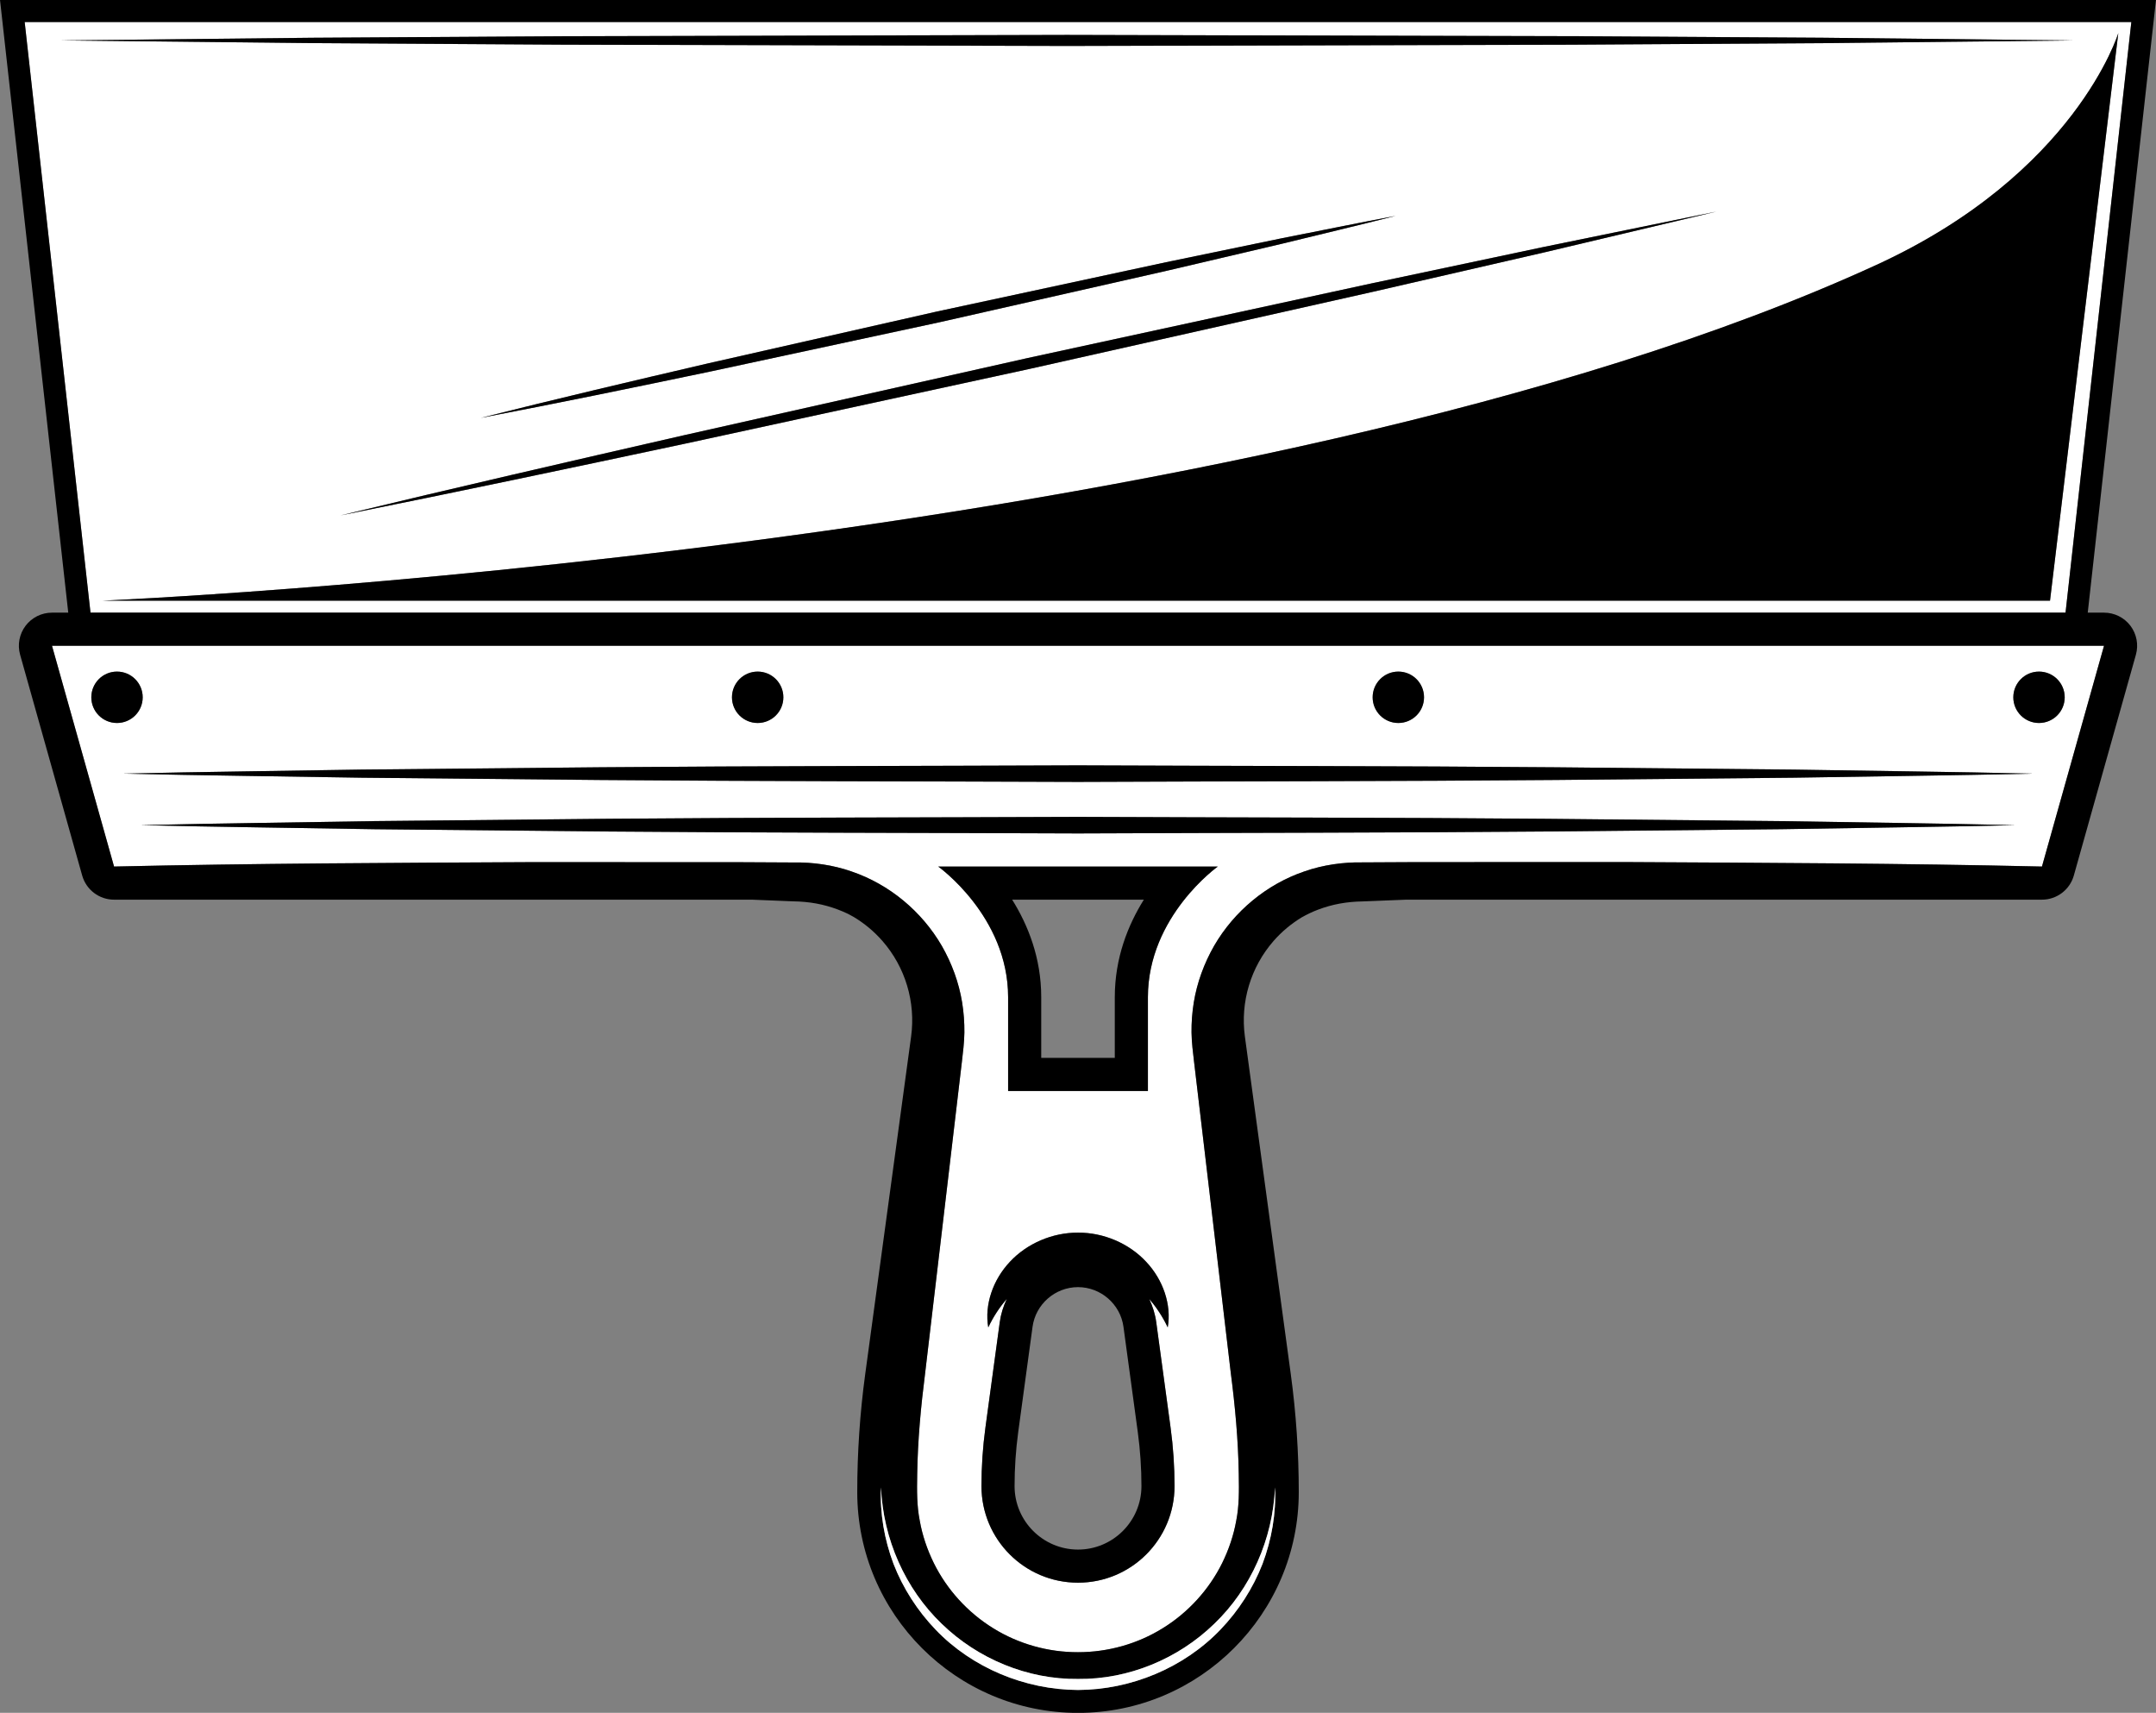 <?xml version="1.0" encoding="UTF-8" standalone="no"?><svg xmlns="http://www.w3.org/2000/svg" xmlns:xlink="http://www.w3.org/1999/xlink" fill="#000000" height="476.6" preserveAspectRatio="xMidYMid meet" version="1" viewBox="200.0 261.7 600.0 476.6" width="600" zoomAndPan="magnify"><rect x="200.0" y="261.7" width="600.0" height="476.6" fill="#808080" stroke="none"/><g><g id="change1_1"><path d="M 500 267.836 L 206.867 267.836 L 225.184 432.168 L 774.824 432.168 L 793.137 267.836 Z M 286.914 272.207 L 356.93 271.777 L 496.965 271.418 L 636.992 271.773 L 707.008 272.199 L 777.023 272.953 L 707.008 273.703 L 636.992 274.137 L 496.965 274.488 L 356.93 274.129 L 286.914 273.699 L 216.895 272.953 Z M 390.238 382.828 L 485.879 361.348 L 581.672 340.559 L 629.621 330.41 L 677.645 320.578 L 629.949 331.883 L 582.184 342.867 L 486.539 364.344 L 390.746 385.129 C 358.789 391.934 326.816 398.688 294.777 405.109 C 326.547 397.445 358.391 390.113 390.238 382.828 Z M 333.789 377.98 C 354.871 372.68 376.023 367.699 397.188 362.777 L 460.762 348.375 L 524.492 334.664 L 556.406 328.059 C 567.074 325.965 577.715 323.77 588.395 321.766 C 577.859 324.449 567.285 326.938 556.734 329.527 L 525 336.973 L 461.426 351.371 L 397.695 365.074 C 376.426 369.52 355.145 373.914 333.789 377.98 Z M 228.414 428.84 C 228.414 428.84 548.125 415.273 722.188 335.41 C 777.641 309.969 789.508 270.906 789.508 270.906 L 770.504 428.84 L 228.414 428.84" fill="#ffffff"/></g><g id="change1_2"><path d="M 500 441.383 L 214.469 441.383 L 231.742 502.816 C 270.566 501.926 309.363 501.789 348.156 501.586 L 406.336 501.609 L 420.879 501.684 C 426.09 501.582 431.82 502.367 436.988 504.188 C 447.48 507.754 456.531 515.27 462.117 524.914 C 464.883 529.746 466.852 535.078 467.754 540.617 C 468.203 543.383 468.41 546.191 468.383 548.996 C 468.344 551.832 467.973 554.621 467.715 556.898 L 464.305 585.797 L 457.48 643.59 C 456.266 653.137 455.406 662.34 455.254 671.785 C 455.164 676.699 455.148 680.703 455.957 684.805 C 456.676 688.895 458.031 692.859 459.855 696.582 C 463.523 704.031 469.355 710.406 476.406 714.758 C 483.457 719.137 491.695 721.441 500 721.422 C 508.301 721.426 516.535 719.133 523.586 714.75 C 530.641 710.398 536.469 704.023 540.141 696.578 C 541.965 692.855 543.312 688.895 544.039 684.805 C 544.848 680.699 544.828 676.699 544.738 671.785 C 544.586 662.34 543.738 653.137 542.504 643.594 L 535.688 585.797 L 532.27 556.898 C 532.012 554.625 531.629 551.836 531.594 548.996 C 531.562 546.191 531.773 543.383 532.223 540.613 C 533.129 535.07 535.102 529.738 537.863 524.902 C 543.449 515.25 552.508 507.734 563.004 504.168 C 568.18 502.348 573.91 501.562 579.121 501.66 L 593.664 501.586 L 651.848 501.566 C 690.637 501.773 729.438 501.914 768.262 502.816 L 785.535 441.383 Z M 589.145 448.57 C 593.098 448.57 596.297 451.77 596.297 455.723 C 596.297 459.672 593.098 462.871 589.145 462.871 C 585.199 462.871 582 459.672 582 455.723 C 582 451.77 585.199 448.57 589.145 448.57 Z M 410.855 448.57 C 414.805 448.57 418.004 451.77 418.004 455.723 C 418.004 459.672 414.805 462.871 410.855 462.871 C 406.906 462.871 403.703 459.672 403.703 455.723 C 403.703 451.77 406.906 448.57 410.855 448.57 Z M 225.414 455.723 C 225.414 451.77 228.605 448.57 232.559 448.57 C 236.512 448.57 239.711 451.77 239.711 455.723 C 239.711 459.672 236.512 462.871 232.559 462.871 C 228.605 462.871 225.414 459.672 225.414 455.723 Z M 500 702.082 C 485.16 702.082 473.133 690.055 473.133 675.215 C 473.133 669.773 473.5 664.348 474.23 658.957 L 478.215 629.656 C 478.527 627.332 479.219 625.145 480.188 623.125 C 478.227 625.371 476.477 627.988 475.027 631.047 C 473.93 624.781 476.32 617.781 481.074 612.766 C 485.797 607.699 492.871 604.648 500 604.68 C 507.129 604.633 514.215 607.688 518.934 612.758 C 523.691 617.773 526.082 624.777 524.973 631.047 C 523.523 628.004 521.785 625.395 519.828 623.156 C 520.789 625.164 521.473 627.344 521.785 629.656 L 525.77 658.957 C 526.504 664.344 526.867 669.773 526.867 675.215 C 526.867 690.055 514.844 702.082 500 702.082 Z M 519.457 539.164 C 519.457 561.691 519.457 565.273 519.457 565.273 L 480.551 565.273 C 480.551 565.273 480.551 561.691 480.551 539.164 C 480.551 516.641 461.094 502.816 461.094 502.816 L 538.91 502.816 C 538.91 502.816 519.457 516.641 519.457 539.164 Z M 695.645 492.422 L 630.434 493.062 C 586.953 493.441 543.48 493.406 500 493.602 C 456.523 493.418 413.051 493.438 369.57 493.07 L 304.355 492.43 C 282.613 492.043 260.883 491.82 239.141 491.301 C 260.883 490.777 282.613 490.555 304.355 490.168 L 369.57 489.523 C 413.051 489.156 456.523 489.176 500 488.996 C 543.48 489.191 586.953 489.156 630.434 489.535 L 695.645 490.176 C 717.387 490.555 739.125 490.781 760.859 491.301 C 739.125 491.816 717.387 492.039 695.645 492.422 Z M 699.328 478.09 L 632.891 478.727 C 588.59 479.105 544.297 479.07 500 479.266 C 455.703 479.086 411.41 479.105 367.117 478.734 L 300.676 478.094 C 278.527 477.711 256.379 477.484 234.23 476.965 C 256.379 476.441 278.527 476.219 300.676 475.832 L 367.117 475.191 C 411.41 474.824 455.703 474.844 500 474.66 C 544.297 474.855 588.59 474.816 632.891 475.199 L 699.328 475.844 C 721.473 476.223 743.621 476.445 765.77 476.965 C 743.621 477.484 721.473 477.707 699.328 478.09 Z M 767.441 462.871 C 763.496 462.871 760.293 459.672 760.293 455.723 C 760.293 451.77 763.496 448.57 767.441 448.57 C 771.395 448.57 774.594 451.77 774.594 455.723 C 774.594 459.672 771.395 462.871 767.441 462.871" fill="#ffffff"/></g><g id="change2_1"><path d="M 521.785 629.656 C 521.473 627.344 520.789 625.164 519.828 623.156 C 521.785 625.395 523.523 628.004 524.973 631.047 C 526.082 624.777 523.691 617.773 518.934 612.758 C 514.215 607.688 507.129 604.633 500 604.68 C 492.871 604.648 485.797 607.699 481.074 612.766 C 476.32 617.781 473.93 624.781 475.027 631.047 C 476.477 627.988 478.227 625.371 480.188 623.125 C 479.219 625.145 478.527 627.332 478.215 629.656 L 474.23 658.957 C 473.5 664.348 473.133 669.773 473.133 675.215 C 473.133 690.055 485.16 702.082 500 702.082 C 514.844 702.082 526.867 690.055 526.867 675.215 C 526.867 669.773 526.504 664.344 525.77 658.957 Z M 500 692.867 C 490.27 692.867 482.348 684.945 482.348 675.215 C 482.348 670.211 482.688 665.156 483.359 660.195 L 487.348 630.895 C 488.199 624.598 493.645 619.844 500 619.844 C 506.355 619.844 511.805 624.598 512.656 630.895 L 516.641 660.195 C 517.312 665.156 517.656 670.211 517.656 675.215 C 517.656 684.949 509.734 692.867 500 692.867" fill="#000000"/></g><g id="change2_2"><path d="M 500 261.691 L 200.004 261.691 L 218.996 432.168 L 214.469 432.168 C 211.582 432.168 208.863 433.52 207.121 435.816 C 205.383 438.117 204.812 441.102 205.598 443.879 L 222.871 505.312 C 223.988 509.285 227.613 512.031 231.742 512.031 L 409.23 512.031 L 420.758 512.496 C 425.242 512.562 429.23 513.285 433.191 514.781 C 434.148 515.141 435.09 515.547 436.004 515.984 C 436.105 516.039 436.207 516.09 436.305 516.145 C 436.723 516.352 437.117 516.59 437.527 516.809 C 440.516 518.598 443.234 520.844 445.574 523.52 C 451.953 530.82 454.859 540.52 453.555 550.121 L 440.785 644.039 C 439.312 654.887 438.566 665.934 438.566 676.879 C 438.566 710.75 466.125 738.309 500 738.309 C 533.875 738.309 561.438 710.75 561.438 676.879 C 561.438 665.934 560.688 654.887 559.215 644.039 L 546.445 550.121 C 545.145 540.52 548.051 530.82 554.426 523.52 C 556.711 520.906 559.363 518.711 562.273 516.945 C 563.73 516.129 565.238 515.395 566.816 514.805 C 570.773 513.309 574.762 512.586 579.242 512.516 L 591.359 512.031 L 768.262 512.031 C 772.391 512.031 776.016 509.285 777.133 505.312 L 794.406 443.879 C 795.188 441.102 794.621 438.117 792.883 435.816 C 791.141 433.52 788.422 432.168 785.535 432.168 L 781.004 432.168 L 799.996 261.691 Z M 537.938 713.504 C 548.09 703.766 554.23 689.934 554.832 675.574 C 555.164 682.758 553.902 690.031 551.352 696.844 C 548.711 703.625 544.688 709.891 539.605 715.176 C 529.426 725.785 514.758 731.875 500 731.934 C 485.246 731.867 470.574 725.789 460.398 715.176 C 455.32 709.887 451.293 703.625 448.656 696.84 C 446.102 690.031 444.84 682.758 445.172 675.574 C 445.77 689.934 451.91 703.766 462.062 713.512 C 472.145 723.305 486 729.031 500 728.867 C 514.004 729.023 527.855 723.309 537.938 713.504 Z M 651.848 501.566 L 593.664 501.586 L 579.121 501.66 C 573.91 501.562 568.18 502.348 563.004 504.168 C 552.508 507.734 543.449 515.25 537.863 524.902 C 535.102 529.738 533.129 535.07 532.223 540.613 C 531.773 543.383 531.562 546.191 531.594 548.996 C 531.629 551.836 532.012 554.625 532.27 556.898 L 535.688 585.797 L 542.504 643.594 C 543.738 653.137 544.586 662.34 544.738 671.785 C 544.828 676.699 544.848 680.699 544.039 684.805 C 543.312 688.895 541.965 692.855 540.141 696.578 C 536.469 704.023 530.641 710.398 523.586 714.75 C 516.535 719.133 508.301 721.426 500 721.422 C 491.695 721.441 483.457 719.137 476.406 714.758 C 469.355 710.406 463.523 704.031 459.855 696.582 C 458.031 692.859 456.676 688.895 455.957 684.805 C 455.148 680.703 455.164 676.699 455.254 671.785 C 455.406 662.34 456.266 653.137 457.48 643.59 L 464.305 585.797 L 467.715 556.898 C 467.973 554.621 468.344 551.832 468.383 548.996 C 468.41 546.191 468.203 543.383 467.754 540.617 C 466.852 535.078 464.883 529.746 462.117 524.914 C 456.531 515.27 447.48 507.754 436.988 504.188 C 431.82 502.367 426.09 501.582 420.879 501.684 L 406.336 501.609 L 348.156 501.586 C 309.363 501.789 270.566 501.926 231.742 502.816 L 214.469 441.383 L 785.535 441.383 L 768.262 502.816 C 729.438 501.914 690.637 501.773 651.848 501.566 Z M 500 432.168 L 225.184 432.168 L 206.867 267.836 L 793.137 267.836 L 774.824 432.168 L 500 432.168" fill="#000000"/></g><g id="change1_3"><path d="M 462.062 713.512 C 451.91 703.766 445.77 689.934 445.172 675.574 C 444.84 682.758 446.102 690.031 448.656 696.84 C 451.293 703.625 455.32 709.887 460.398 715.176 C 470.574 725.789 485.246 731.867 500 731.934 C 514.758 731.875 529.426 725.785 539.605 715.176 C 544.688 709.891 548.711 703.625 551.352 696.844 C 553.902 690.031 555.164 682.758 554.832 675.574 C 554.23 689.934 548.09 703.766 537.938 713.504 C 527.855 723.309 514.004 729.023 500 728.867 C 486 729.031 472.145 723.305 462.062 713.512" fill="#ffffff"/></g><g id="change2_3"><path d="M 239.711 455.723 C 239.711 451.77 236.512 448.57 232.559 448.57 C 228.605 448.57 225.414 451.77 225.414 455.723 C 225.414 459.672 228.605 462.871 232.559 462.871 C 236.512 462.871 239.711 459.672 239.711 455.723" fill="#000000"/></g><g id="change2_4"><path d="M 410.855 462.871 C 414.805 462.871 418.004 459.672 418.004 455.723 C 418.004 451.77 414.805 448.57 410.855 448.57 C 406.906 448.57 403.703 451.77 403.703 455.723 C 403.703 459.672 406.906 462.871 410.855 462.871" fill="#000000"/></g><g id="change2_5"><path d="M 589.145 462.871 C 593.098 462.871 596.297 459.672 596.297 455.723 C 596.297 451.77 593.098 448.57 589.145 448.57 C 585.199 448.57 582 451.77 582 455.723 C 582 459.672 585.199 462.871 589.145 462.871" fill="#000000"/></g><g id="change2_6"><path d="M 767.441 448.57 C 763.496 448.57 760.293 451.77 760.293 455.723 C 760.293 459.672 763.496 462.871 767.441 462.871 C 771.395 462.871 774.594 459.672 774.594 455.723 C 774.594 451.77 771.395 448.57 767.441 448.57" fill="#000000"/></g><g id="change2_7"><path d="M 630.434 489.535 C 586.953 489.156 543.48 489.191 500 488.996 C 456.523 489.176 413.051 489.156 369.57 489.523 L 304.355 490.168 C 282.613 490.555 260.883 490.777 239.141 491.301 C 260.883 491.82 282.613 492.043 304.355 492.43 L 369.57 493.07 C 413.051 493.438 456.523 493.418 500 493.602 C 543.48 493.406 586.953 493.441 630.434 493.062 L 695.645 492.422 C 717.387 492.039 739.125 491.816 760.859 491.301 C 739.125 490.781 717.387 490.555 695.645 490.176 L 630.434 489.535" fill="#000000"/></g><g id="change2_8"><path d="M 632.891 475.199 C 588.59 474.816 544.297 474.855 500 474.66 C 455.703 474.844 411.41 474.824 367.117 475.191 L 300.676 475.832 C 278.527 476.219 256.379 476.441 234.23 476.965 C 256.379 477.484 278.527 477.711 300.676 478.094 L 367.117 478.734 C 411.41 479.105 455.703 479.086 500 479.266 C 544.297 479.07 588.59 479.105 632.891 478.727 L 699.328 478.09 C 721.473 477.707 743.621 477.484 765.77 476.965 C 743.621 476.445 721.473 476.223 699.328 475.844 L 632.891 475.199" fill="#000000"/></g><g id="change2_9"><path d="M 461.094 502.816 C 461.094 502.816 480.551 516.641 480.551 539.164 C 480.551 561.691 480.551 565.273 480.551 565.273 L 519.457 565.273 C 519.457 565.273 519.457 561.691 519.457 539.164 C 519.457 516.641 538.91 502.816 538.91 502.816 Z M 510.238 556.059 L 489.766 556.059 L 489.766 539.164 C 489.766 528.258 486.102 519.105 481.676 512.031 L 518.324 512.031 C 513.902 519.105 510.238 528.258 510.238 539.164 L 510.238 556.059" fill="#000000"/></g><g id="change2_10"><path d="M 722.188 335.41 C 548.125 415.273 228.414 428.84 228.414 428.84 L 770.504 428.84 L 789.508 270.906 C 789.508 270.906 777.641 309.969 722.188 335.41" fill="#000000"/></g><g id="change2_11"><path d="M 356.93 274.129 L 496.965 274.488 L 636.992 274.137 L 707.008 273.703 L 777.023 272.953 L 707.008 272.199 L 636.992 271.773 L 496.965 271.418 L 356.93 271.777 L 286.914 272.207 L 216.895 272.953 L 286.914 273.699 L 356.93 274.129" fill="#000000"/></g><g id="change2_12"><path d="M 390.746 385.129 L 486.539 364.344 L 582.184 342.867 L 629.949 331.883 L 677.645 320.578 L 629.621 330.41 L 581.672 340.559 L 485.879 361.348 L 390.238 382.828 C 358.391 390.113 326.547 397.445 294.777 405.109 C 326.816 398.688 358.789 391.934 390.746 385.129" fill="#000000"/></g><g id="change2_13"><path d="M 461.426 351.371 L 525 336.973 L 556.734 329.527 C 567.285 326.938 577.859 324.449 588.395 321.766 C 577.715 323.77 567.074 325.965 556.406 328.059 L 524.492 334.664 L 460.762 348.375 L 397.188 362.777 C 376.023 367.699 354.871 372.68 333.789 377.98 C 355.145 373.914 376.426 369.52 397.695 365.074 L 461.426 351.371" fill="#000000"/></g></g></svg>